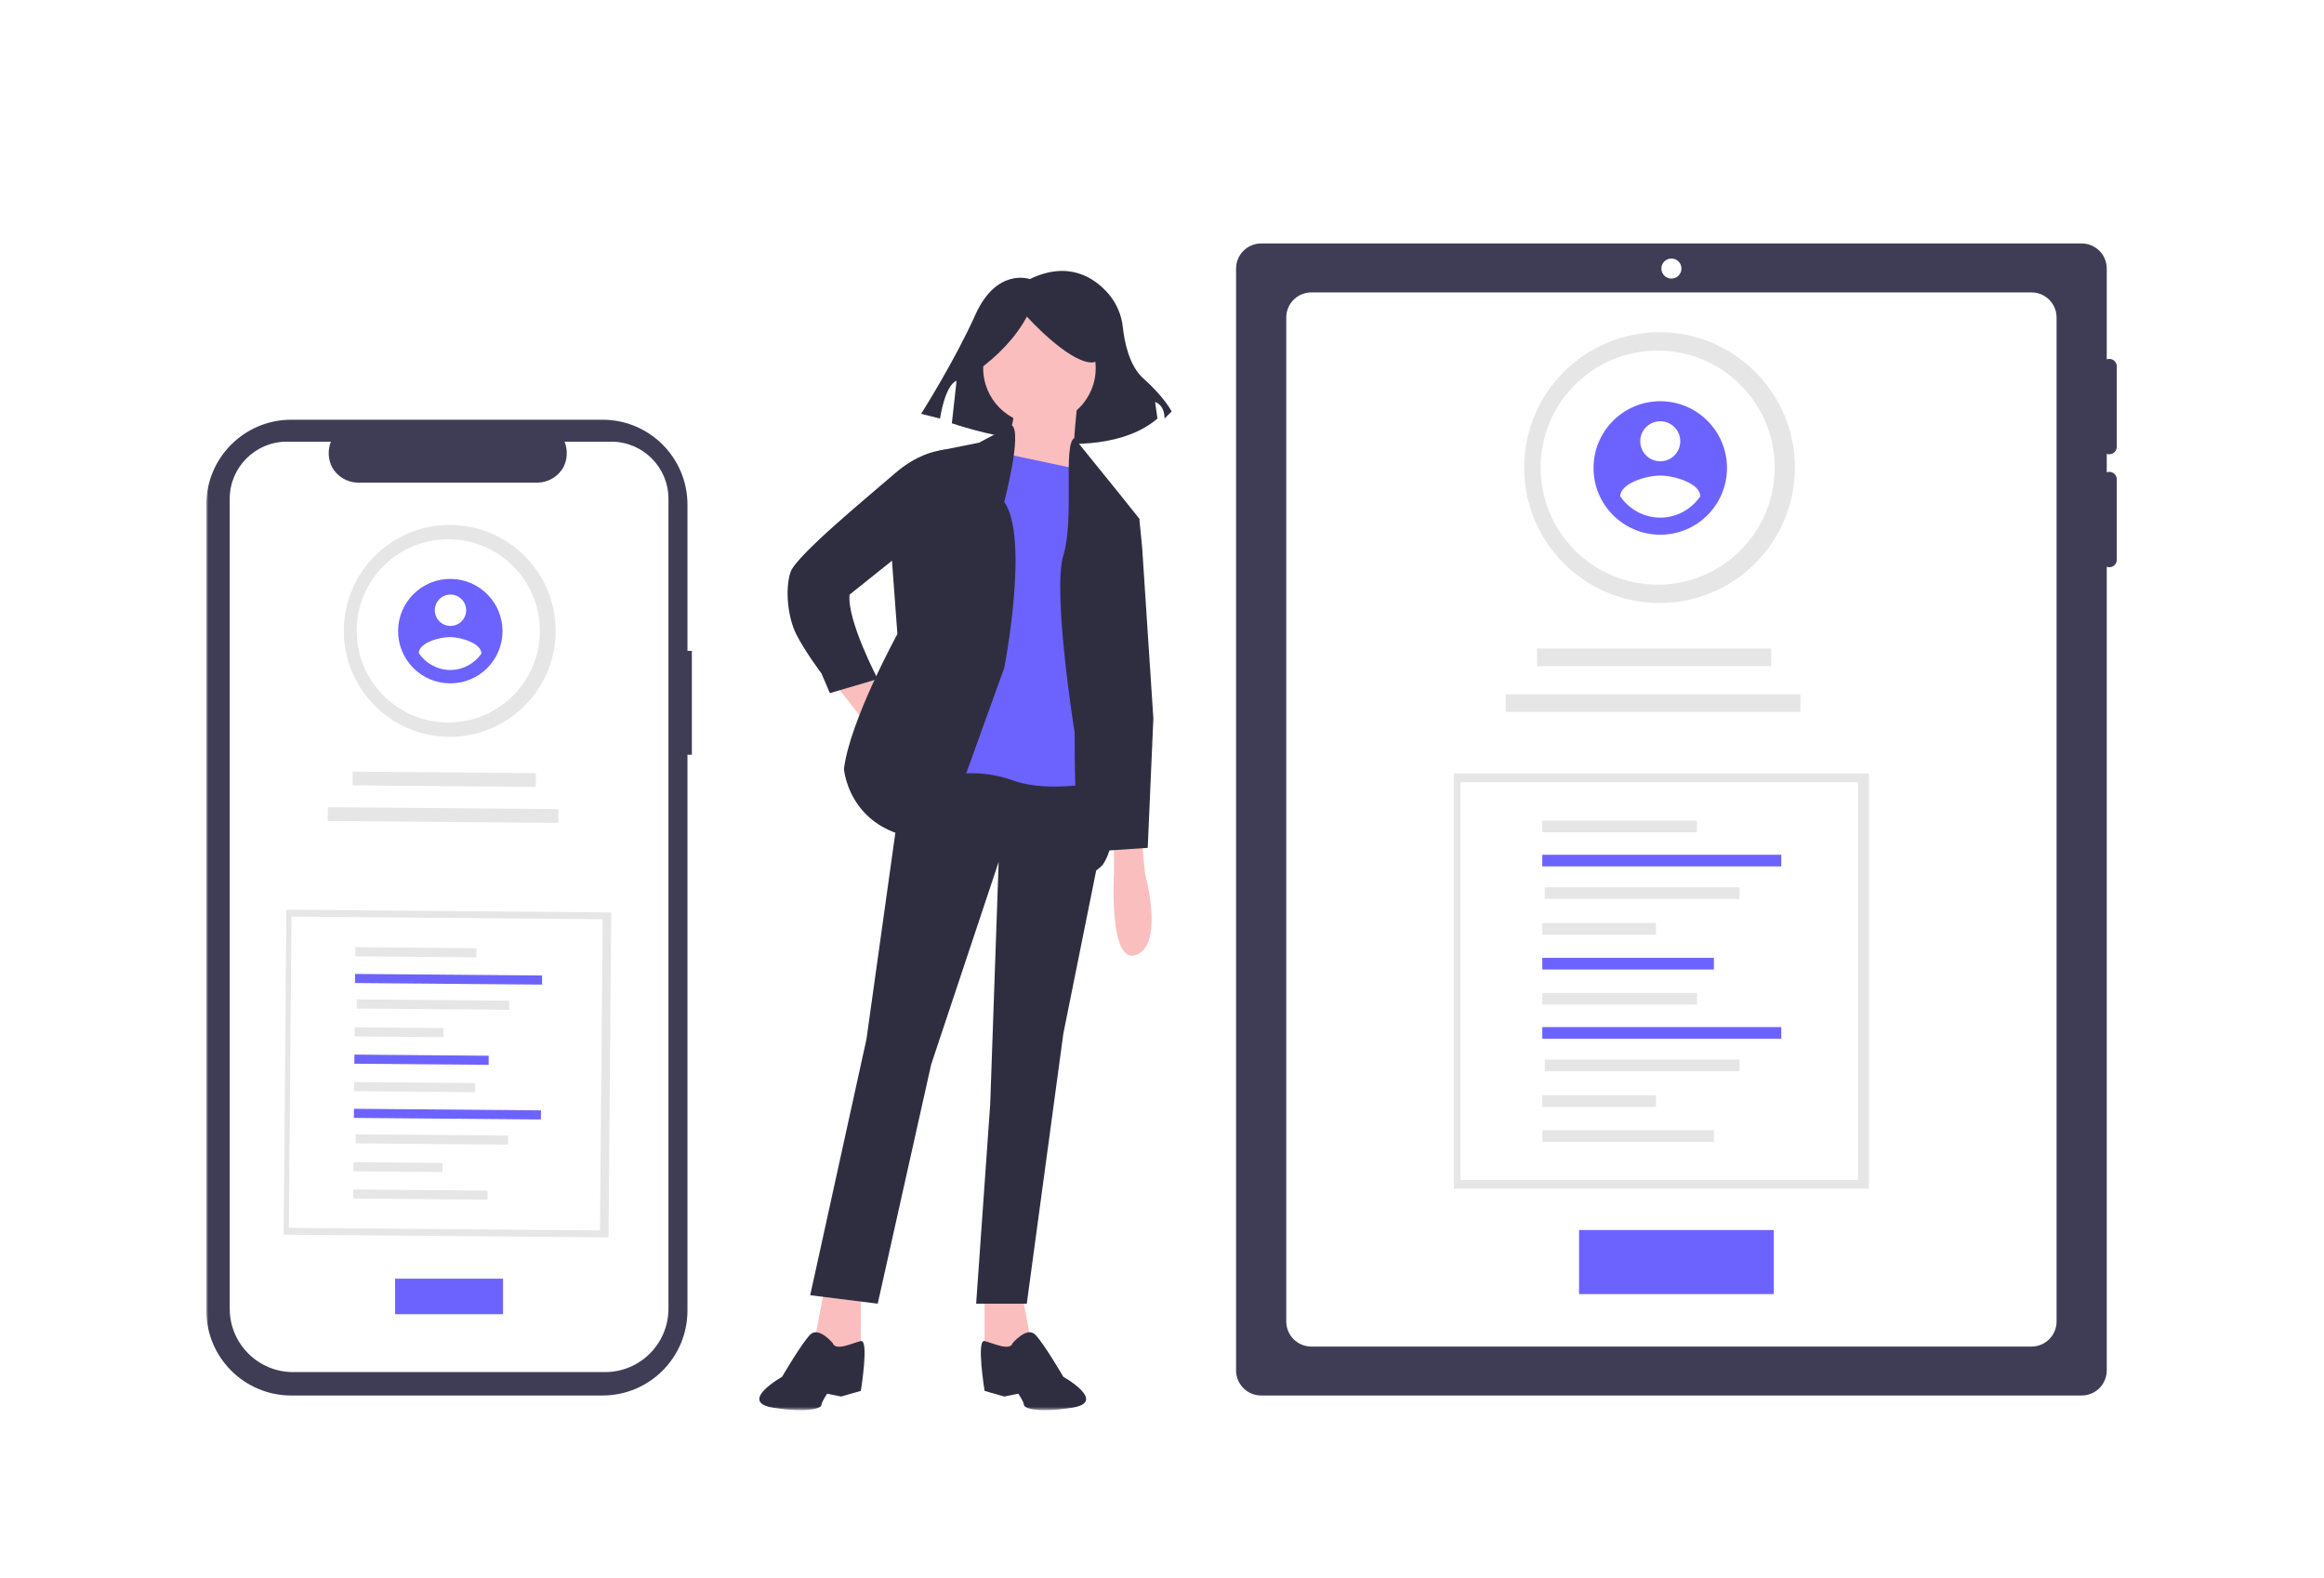 <?xml version="1.0" encoding="UTF-8"?>
<svg width="492px" height="334px" viewBox="0 0 492 334" version="1.1" xmlns="http://www.w3.org/2000/svg" xmlns:xlink="http://www.w3.org/1999/xlink">
    <title>编组</title>
    <defs>
        <filter x="-14.3%" y="-23.5%" width="128.7%" height="146.9%" filterUnits="objectBoundingBox" id="filter-1">
            <feOffset dx="0" dy="8" in="SourceAlpha" result="shadowOffsetOuter1"></feOffset>
            <feGaussianBlur stdDeviation="11" in="shadowOffsetOuter1" result="shadowBlurOuter1"></feGaussianBlur>
            <feColorMatrix values="0 0 0 0 0.239   0 0 0 0 0.298   0 0 0 0 0.446  0 0 0 0.5 0" type="matrix" in="shadowBlurOuter1" result="shadowMatrixOuter1"></feColorMatrix>
            <feMerge>
                <feMergeNode in="shadowMatrixOuter1"></feMergeNode>
                <feMergeNode in="SourceGraphic"></feMergeNode>
            </feMerge>
        </filter>
        <polygon id="path-2" points="0 247.215 404.457 247.215 404.457 0 0 0"></polygon>
    </defs>
    <g id="页面-1" stroke="none" stroke-width="1" fill="none" fill-rule="evenodd">
        <g id="比赛星-产品功能-评委评分" transform="translate(-845, -3218)">
            <g id="编组" filter="url(#filter-1)" transform="translate(888.676, 3261.236)">
                <g>
                    <path d="M402.863,44.91 C403.744,44.91 404.457,44.197 404.457,43.317 L404.457,26.318 C404.466,25.446 403.766,24.733 402.894,24.725 C402.702,24.722 402.512,24.756 402.332,24.822 L402.332,5.601 C402.332,2.667 399.954,0.29 397.02,0.29 L223.318,0.29 C220.385,0.29 218.006,2.667 218.006,5.601 L218.006,238.797 C218.006,241.73 220.385,244.109 223.318,244.109 L397.02,244.109 C399.954,244.109 402.332,241.73 402.332,238.797 L402.332,68.716 C403.15,69.018 404.057,68.6 404.359,67.782 C404.426,67.602 404.459,67.412 404.457,67.22 L404.457,50.222 C404.466,49.35 403.766,48.637 402.894,48.628 C402.702,48.626 402.512,48.66 402.332,48.726 L402.332,44.812 C402.502,44.875 402.682,44.908 402.863,44.91" id="Fill-14" fill="#3F3D56"></path>
                    <path d="M386.396,10.648 C389.33,10.648 391.708,13.026 391.708,15.96 L391.708,228.439 C391.708,231.372 389.33,233.751 386.396,233.751 L233.943,233.751 C231.009,233.751 228.631,231.372 228.631,228.439 L228.631,15.96 C228.631,13.026 231.009,10.648 233.943,10.648 L386.396,10.648" id="Fill-16" fill="#FFFFFF"></path>
                    <path d="M310.17,3.477 C311.343,3.477 312.294,4.428 312.294,5.601 C312.294,6.774 311.343,7.726 310.17,7.726 C308.996,7.726 308.044,6.774 308.044,5.601 C308.044,4.428 308.996,3.477 310.17,3.477" id="Fill-18" fill="#FFFFFF"></path>
                    <mask id="mask-3" fill="white">
                        <use xlink:href="#path-2"></use>
                    </mask>
                    <g id="Clip-21"></g>
                    <polygon id="Fill-20" fill="#6C63FF" mask="url(#mask-3)" points="290.617 222.645 331.847 222.645 331.847 209.09 290.617 209.09"></polygon>
                    <path d="M102.794,86.513 L101.864,86.513 L101.864,55.576 C101.864,45.644 93.814,37.594 83.882,37.594 L17.983,37.594 C8.051,37.594 0,45.644 0,55.576 L0,226.126 C0,236.058 8.051,244.109 17.983,244.109 L83.882,244.109 C93.814,244.109 101.864,236.058 101.864,226.126 L101.864,108.496 L102.794,108.496 L102.794,86.513 Z" id="Fill-22" fill="#3F3D56" mask="url(#mask-3)"></path>
                    <path d="M97.839,54.342 L97.839,225.725 C97.839,233.143 91.827,239.155 84.41,239.155 L18.383,239.155 C10.967,239.155 4.954,233.143 4.954,225.725 L4.954,54.342 C4.954,47.657 10.373,42.238 17.059,42.238 L26.38,42.238 C25.668,44.02 25.773,46.024 26.666,47.722 C27.759,49.605 29.733,50.805 31.906,50.907 L70.32,50.907 C72.495,50.805 74.469,49.605 75.561,47.722 C76.454,46.024 76.558,44.02 75.846,42.238 L85.735,42.238 C92.42,42.238 97.839,47.657 97.839,54.342" id="Fill-23" fill="#FFFFFF" mask="url(#mask-3)"></path>
                    <path d="M174.345,7.826 C174.345,7.826 167.341,5.325 162.838,15.331 C158.334,25.338 151.33,36.346 151.33,36.346 L155.333,37.346 C155.333,37.346 156.333,30.341 158.835,29.341 L157.835,38.347 C157.835,38.347 187.854,48.854 201.364,37.346 L200.863,33.844 C200.863,33.844 202.864,34.344 202.864,37.346 L204.366,35.845 C204.366,35.845 202.864,32.843 198.361,28.841 C195.406,26.213 194.39,21.215 194.042,18.09 C193.78,15.48 192.736,13.011 191.046,11.005 C188.054,7.538 182.601,3.851 174.345,7.826" id="Fill-24" fill="#2F2E41" mask="url(#mask-3)"></path>
                    <polygon id="Fill-25" fill="#FBBEBE" mask="url(#mask-3)" points="133.207 93.67 139.757 102.006 143.925 97.242 140.352 91.287"></polygon>
                    <polygon id="Fill-26" fill="#FBBEBE" mask="url(#mask-3)" points="130.825 221.696 128.443 234.2 134.398 237.178 138.566 234.2 138.566 221.696"></polygon>
                    <polygon id="Fill-27" fill="#FBBEBE" mask="url(#mask-3)" points="172.508 221.696 174.89 234.2 168.935 237.178 164.766 234.2 164.766 221.696"></polygon>
                    <polygon id="Fill-28" fill="#2F2E41" mask="url(#mask-3)" points="148.094 109.152 139.757 168.699 127.847 222.887 142.139 224.674 153.453 174.058 167.744 131.184 165.958 182.395 162.98 224.674 173.699 224.674 181.44 167.507 190 125.006 189.776 109.152"></polygon>
                    <path d="M132.611,233.01 C132.611,233.01 129.634,229.437 127.847,231.224 C126.061,233.01 121.892,240.155 121.892,240.155 C121.892,240.155 112.365,245.515 120.106,246.706 C127.847,247.896 130.229,246.706 130.229,246.11 C130.229,245.515 131.421,243.729 131.421,243.729 L134.398,244.323 L138.566,243.133 C138.566,243.133 140.352,232.161 138.566,232.585 C136.779,233.01 133.207,234.796 132.611,233.01" id="Fill-29" fill="#2F2E41" mask="url(#mask-3)"></path>
                    <path d="M170.721,233.01 C170.721,233.01 173.699,229.437 175.485,231.224 C177.272,233.01 181.44,240.155 181.44,240.155 C181.44,240.155 190.968,245.515 183.227,246.706 C175.485,247.896 173.103,246.706 173.103,246.11 C173.103,245.515 171.913,243.729 171.913,243.729 L168.935,244.323 L164.767,243.133 C164.767,243.133 162.98,232.161 164.767,232.585 C166.553,233.01 170.126,234.796 170.721,233.01" id="Fill-30" fill="#2F2E41" mask="url(#mask-3)"></path>
                    <path d="M176.378,14.769 C182.956,14.769 188.288,20.101 188.288,26.679 C188.288,33.256 182.956,38.588 176.378,38.588 C169.801,38.588 164.469,33.256 164.469,26.679 C164.469,20.101 169.801,14.769 176.378,14.769" id="Fill-31" fill="#FBBEBE" mask="url(#mask-3)"></path>
                    <path d="M184.417,34.122 C184.417,34.122 183.226,44.245 183.822,46.627 C184.417,49.009 185.608,52.581 185.608,52.581 L166.553,49.009 C166.553,49.009 171.912,37.695 170.721,35.909 C169.53,34.122 184.417,34.122 184.417,34.122" id="Fill-32" fill="#FBBEBE" mask="url(#mask-3)"></path>
                    <path d="M186.204,48.413 L166.553,44.245 L155.239,113.32 C160.339,111.927 165.743,112.135 170.721,113.915 C179.058,116.892 190.372,113.915 190.372,113.915 L187.99,49.009 L186.204,48.413 Z" id="Fill-33" fill="#6C63FF" mask="url(#mask-3)"></path>
                    <path d="M170.556,38.774 L163.576,42.458 L154.644,44.245 L145.116,66.873 L146.307,82.951 C146.307,82.951 136.184,101.41 134.993,111.533 C134.993,111.533 136.184,127.016 155.835,126.42 L168.935,90.096 C168.935,90.096 174.295,62.705 168.935,54.964 C168.935,54.964 172.771,40.449 170.556,38.774" id="Fill-34" fill="#2F2E41" mask="url(#mask-3)"></path>
                    <path d="M158.217,44.245 L156.288,43.916 L154.644,44.245 C154.644,44.245 150.476,44.841 145.711,49.009 C140.948,53.177 124.87,66.277 123.679,69.85 C122.488,73.424 123.083,79.378 124.87,82.951 C126.657,86.524 130.229,91.288 130.229,91.288 L132.016,95.455 L142.139,92.478 C142.139,92.478 135.589,79.973 136.184,74.614 L148.094,65.087 L158.217,44.245 Z" id="Fill-35" fill="#2F2E41" mask="url(#mask-3)"></path>
                    <path d="M183.758,41.466 L192.754,52.582 L197.517,58.536 L191.563,78.782 L188.586,96.051 C188.586,96.051 195.732,123.443 189.776,131.78 C189.776,131.78 186.204,135.948 185.013,131.184 C183.822,126.42 183.822,103.793 183.822,103.793 C183.822,103.793 179.058,74.019 181.44,66.278 C183.822,58.536 181.312,42.856 183.758,41.466" id="Fill-36" fill="#2F2E41" mask="url(#mask-3)"></path>
                    <path d="M192.159,127.611 L192.159,133.566 C192.159,133.566 190.967,153.217 196.922,150.834 C202.877,148.453 198.709,133.566 198.709,133.566 L198.113,127.016 L192.159,127.611 Z" id="Fill-37" fill="#FBBEBE" mask="url(#mask-3)"></path>
                    <path d="M163.103,27.314 C167.632,24.036 171.298,20.26 173.723,15.77 C173.723,15.77 182.035,25.005 187.114,25.466 C192.193,25.928 187.576,14.384 187.576,14.384 L178.34,12.075 L169.567,12.999 L162.641,17.617 L163.103,27.314 Z" id="Fill-38" fill="#2F2E41" mask="url(#mask-3)"></path>
                    <polygon id="Fill-39" fill="#2F2E41" mask="url(#mask-3)" points="192.754 56.75 197.518 58.536 198.113 64.491 200.495 100.815 199.304 128.207 190.372 128.802 187.395 98.433 186.204 65.087"></polygon>
                    <polygon id="Fill-40" fill="#6C63FF" mask="url(#mask-3)" points="39.968 226.901 62.825 226.901 62.825 219.386 39.968 219.386"></polygon>
                    <path d="M51.722,59.855 C64.107,59.959 74.062,70.083 73.957,82.468 C73.853,94.851 63.729,104.806 51.344,104.703 C38.96,104.598 29.005,94.473 29.109,82.09 C29.214,69.705 39.338,59.75 51.722,59.855" id="Fill-41" fill="#E6E6E6" mask="url(#mask-3)"></path>
                    <path d="M51.389,62.888 C62.096,62.978 70.704,71.732 70.613,82.439 C70.523,93.147 61.77,101.754 51.062,101.664 C40.354,101.574 31.747,92.82 31.837,82.113 C31.927,71.405 40.681,62.797 51.389,62.888" id="Fill-42" fill="#FFFFFF" mask="url(#mask-3)"></path>
                    <path d="M51.587,90.564 C48.928,90.529 46.456,89.184 44.984,86.968 C45.056,84.758 49.434,83.578 51.646,83.596 C53.857,83.615 58.215,84.869 58.249,87.08 C56.739,89.269 54.246,90.573 51.587,90.565 L51.587,90.564 Z M51.721,74.599 C53.553,74.615 55.025,76.112 55.01,77.943 C54.994,79.774 53.497,81.247 51.665,81.232 C49.834,81.216 48.362,79.719 48.377,77.888 C48.393,76.056 49.89,74.584 51.721,74.599 L51.721,74.599 Z M51.749,71.283 C45.645,71.231 40.653,76.139 40.602,82.244 C40.551,88.349 45.458,93.34 51.563,93.391 C57.668,93.443 62.659,88.535 62.71,82.43 C62.762,76.325 57.854,71.334 51.749,71.283 L51.749,71.283 Z" id="Fill-43" fill="#6C63FF" mask="url(#mask-3)"></path>
                    <polygon id="Fill-44" fill="#E6E6E6" mask="url(#mask-3)" points="30.992 112.067 69.787 112.394 69.762 115.309 30.968 114.983"></polygon>
                    <polygon id="Fill-45" fill="#E6E6E6" mask="url(#mask-3)" points="25.738 119.6 74.561 120.012 74.537 122.927 25.714 122.516"></polygon>
                    <polygon id="Fill-46" fill="#E6E6E6" mask="url(#mask-3)" points="16.953 141.292 85.731 141.871 85.152 210.649 16.374 210.069"></polygon>
                    <polygon id="Fill-47" fill="#FFFFFF" mask="url(#mask-3)" points="18.035 142.756 83.903 143.31 83.347 209.178 17.48 208.624"></polygon>
                    <polygon id="Fill-48" fill="#E6E6E6" mask="url(#mask-3)" points="31.546 149.228 57.185 149.445 57.17 151.372 31.529 151.155"></polygon>
                    <polygon id="Fill-49" fill="#6C63FF" mask="url(#mask-3)" points="31.498 154.886 71.092 155.22 71.075 157.147 31.482 156.813"></polygon>
                    <polygon id="Fill-50" fill="#E6E6E6" mask="url(#mask-3)" points="31.864 160.278 64.132 160.549 64.116 162.477 31.848 162.205"></polygon>
                    <polygon id="Fill-51" fill="#E6E6E6" mask="url(#mask-3)" points="31.403 166.186 50.241 166.344 50.224 168.271 31.387 168.113"></polygon>
                    <polygon id="Fill-52" fill="#6C63FF" mask="url(#mask-3)" points="31.354 171.96 59.784 172.2 59.769 174.127 31.338 173.888"></polygon>
                    <polygon id="Fill-53" fill="#E6E6E6" mask="url(#mask-3)" points="31.305 177.771 56.945 177.987 56.929 179.915 31.289 179.698"></polygon>
                    <polygon id="Fill-54" fill="#6C63FF" mask="url(#mask-3)" points="31.258 183.428 70.851 183.762 70.835 185.689 31.241 185.356"></polygon>
                    <polygon id="Fill-55" fill="#E6E6E6" mask="url(#mask-3)" points="31.624 188.82 63.891 189.092 63.876 191.019 31.608 190.747"></polygon>
                    <polygon id="Fill-56" fill="#E6E6E6" mask="url(#mask-3)" points="31.163 194.729 50 194.887 49.984 196.814 31.146 196.656"></polygon>
                    <polygon id="Fill-57" fill="#E6E6E6" mask="url(#mask-3)" points="31.114 200.503 59.544 200.743 59.528 202.67 31.098 202.43"></polygon>
                    <path d="M307.651,19.078 C323.476,19.078 336.305,31.907 336.305,47.732 C336.305,63.558 323.476,76.387 307.651,76.387 C291.825,76.387 278.996,63.558 278.996,47.732 C278.996,31.907 291.825,19.078 307.651,19.078" id="Fill-58" fill="#E6E6E6" mask="url(#mask-3)"></path>
                    <path d="M307.257,22.957 C320.94,22.957 332.032,34.049 332.032,47.732 C332.032,61.415 320.94,72.508 307.257,72.508 C293.573,72.508 282.481,61.415 282.481,47.732 C282.481,34.049 293.573,22.957 307.257,22.957" id="Fill-59" fill="#FFFFFF" mask="url(#mask-3)"></path>
                    <path d="M307.808,58.318 C304.409,58.303 301.238,56.61 299.332,53.795 C299.4,50.97 304.983,49.415 307.808,49.415 C310.634,49.415 316.216,50.97 316.284,53.795 C314.377,56.608 311.207,58.301 307.808,58.319 L307.808,58.318 Z M307.808,37.918 C310.149,37.918 312.046,39.815 312.046,42.155 C312.046,44.496 310.149,46.393 307.808,46.393 C305.467,46.393 303.57,44.496 303.57,42.155 C303.57,39.815 305.467,37.918 307.808,37.918 L307.808,37.918 Z M307.808,33.68 C300.007,33.68 293.682,40.004 293.682,47.806 C293.682,55.607 300.007,61.931 307.808,61.931 C315.61,61.931 321.934,55.607 321.934,47.806 C321.934,40.004 315.61,33.68 307.808,33.68 L307.808,33.68 Z" id="Fill-60" fill="#6C63FF" mask="url(#mask-3)"></path>
                    <polygon id="Fill-61" fill="#E6E6E6" mask="url(#mask-3)" points="281.725 89.743 331.299 89.743 331.299 86.017 281.725 86.017"></polygon>
                    <polygon id="Fill-62" fill="#E6E6E6" mask="url(#mask-3)" points="275.092 99.425 337.482 99.425 337.482 95.699 275.092 95.699"></polygon>
                    <polygon id="Fill-63" fill="#E6E6E6" mask="url(#mask-3)" points="264.1 200.34 351.989 200.34 351.989 112.451 264.1 112.451"></polygon>
                    <polygon id="Fill-64" fill="#FFFFFF" mask="url(#mask-3)" points="265.497 198.481 349.668 198.481 349.668 114.311 265.497 114.311"></polygon>
                    <polygon id="Fill-65" fill="#E6E6E6" mask="url(#mask-3)" points="282.832 124.898 315.596 124.898 315.596 122.436 282.832 122.436"></polygon>
                    <polygon id="Fill-66" fill="#6C63FF" mask="url(#mask-3)" points="282.832 132.128 333.427 132.128 333.427 129.665 282.832 129.665"></polygon>
                    <polygon id="Fill-67" fill="#E6E6E6" mask="url(#mask-3)" points="283.357 139.013 324.591 139.013 324.591 136.551 283.357 136.551"></polygon>
                    <polygon id="Fill-68" fill="#E6E6E6" mask="url(#mask-3)" points="282.832 146.568 306.903 146.568 306.903 144.105 282.832 144.105"></polygon>
                    <polygon id="Fill-69" fill="#6C63FF" mask="url(#mask-3)" points="282.832 153.947 319.162 153.947 319.162 151.484 282.832 151.484"></polygon>
                    <polygon id="Fill-70" fill="#E6E6E6" mask="url(#mask-3)" points="282.832 161.372 315.596 161.372 315.596 158.91 282.832 158.91"></polygon>
                    <polygon id="Fill-71" fill="#6C63FF" mask="url(#mask-3)" points="282.832 168.601 333.427 168.601 333.427 166.139 282.832 166.139"></polygon>
                    <polygon id="Fill-72" fill="#E6E6E6" mask="url(#mask-3)" points="283.357 175.487 324.591 175.487 324.591 173.024 283.357 173.024"></polygon>
                    <polygon id="Fill-73" fill="#E6E6E6" mask="url(#mask-3)" points="282.832 183.042 306.903 183.042 306.903 180.579 282.832 180.579"></polygon>
                    <polygon id="Fill-74" fill="#E6E6E6" mask="url(#mask-3)" points="282.832 190.421 319.162 190.421 319.162 187.958 282.832 187.958"></polygon>
                </g>
            </g>
        </g>
    </g>
</svg>